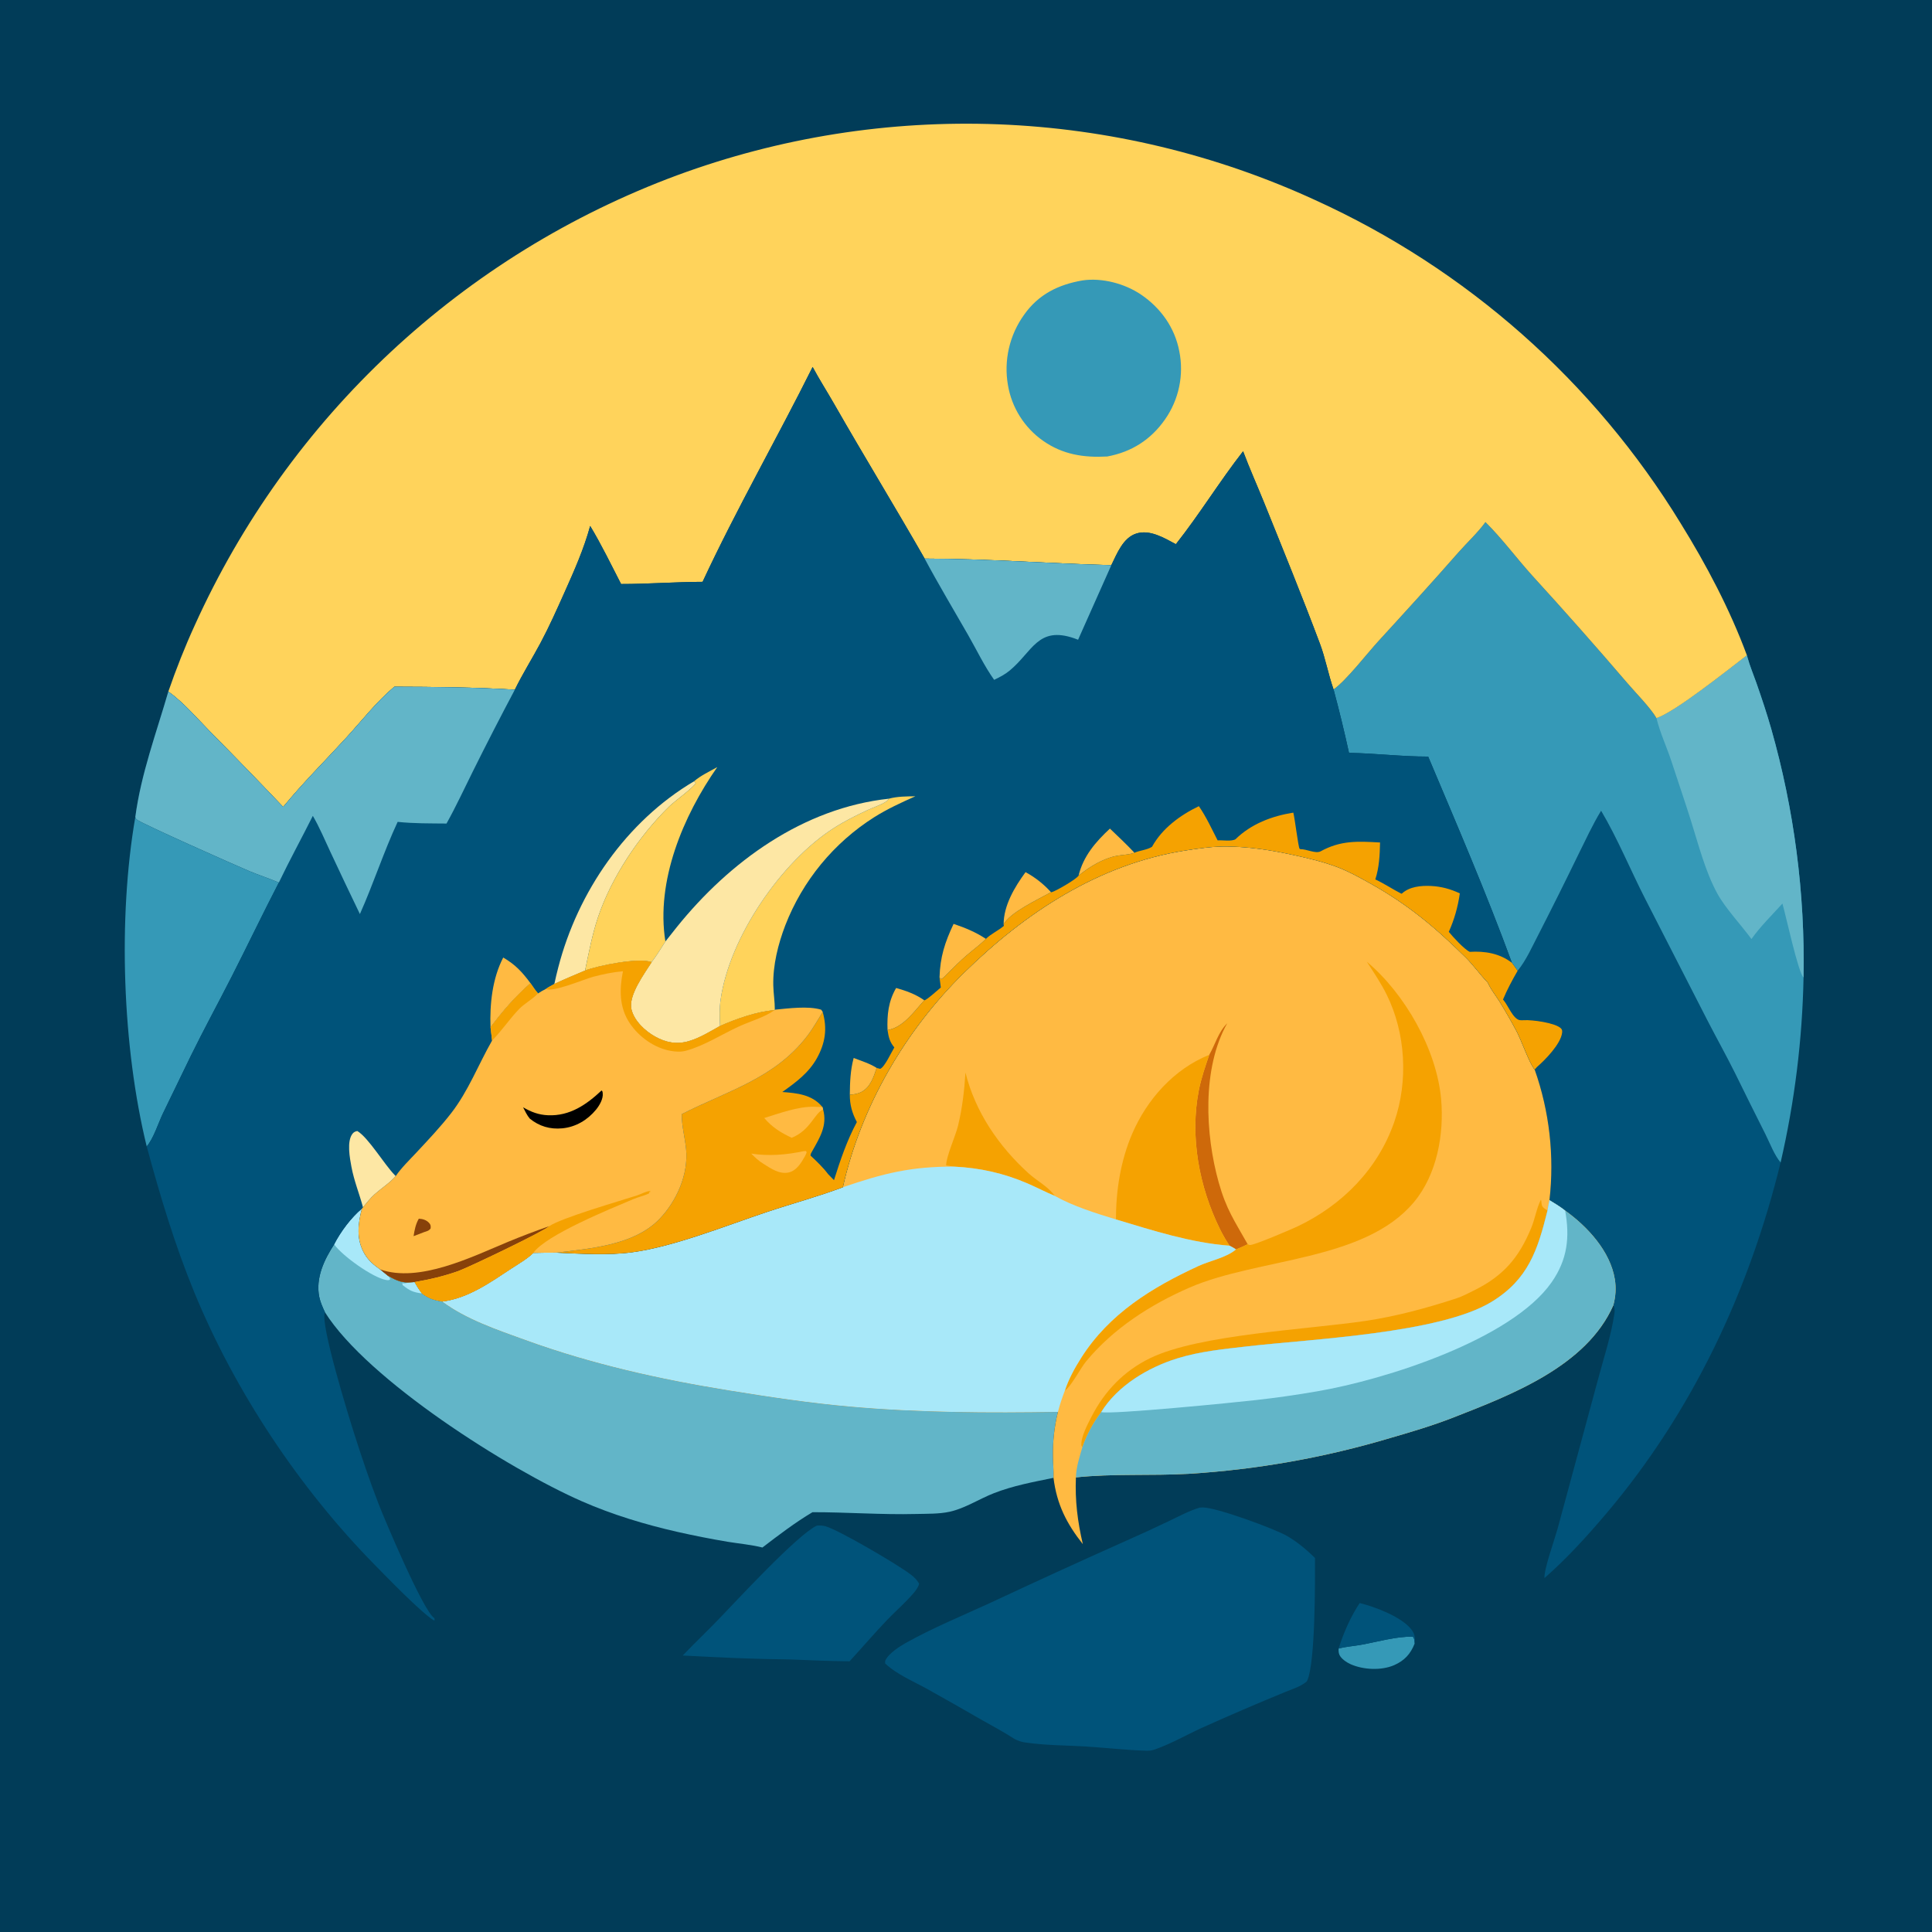 <?xml version="1.0" encoding="utf-8" ?>
<svg xmlns="http://www.w3.org/2000/svg" xmlns:xlink="http://www.w3.org/1999/xlink" width="1024" height="1024">
	<path fill="#013C58" d="M0 0L1024 0L1024 1024L0 1024L0 0Z"/>
	<path fill="#3599B7" d="M709.493 873.779C713.207 872.748 717.33 872.496 721.151 871.818C730.001 870.246 739.882 867.304 748.844 867.453C749.808 868.629 749.631 869.7 749.762 871.192C747.627 876.608 744.385 880.184 738.937 882.562C732.174 885.514 722.635 885.063 715.884 882.082C713.819 881.17 710.756 879.155 709.872 876.963C709.451 875.92 709.456 874.882 709.493 873.779Z"/>
	<path fill="#00537A" d="M720.671 849.639C728.852 851.672 743.006 856.99 748.144 863.764C749.937 866.127 750.207 868.33 749.762 871.192C749.631 869.7 749.808 868.629 748.844 867.453C739.882 867.304 730.001 870.246 721.151 871.818C717.33 872.496 713.207 872.748 709.493 873.779C712.013 865.608 715.93 856.747 720.671 849.639Z"/>
	<path fill="#00537A" d="M432.974 808.604C434.541 808.505 435.956 808.522 437.485 808.938C444.3 810.792 476.223 829.415 482.921 834.692C484.678 836.076 486.073 837.425 487.158 839.4C486.647 841.45 485.261 843.169 483.904 844.74C479.656 849.661 474.586 854.01 470.084 858.724C463.304 865.822 456.915 873.296 450.279 880.53C439.736 880.428 429.159 879.957 418.625 879.541C399.758 879.359 380.698 878.494 361.858 877.456C368.071 870.973 374.568 864.775 380.809 858.321C390.255 848.553 422.856 813.175 432.974 808.604Z"/>
	<path fill="#3599B7" d="M77.76 607.633C64.878 554.984 62.438 486.827 71.708 433.097C71.922 433.486 72.045 433.94 72.349 434.262C74.066 436.084 125.076 458.725 132.118 461.682C137.287 463.852 142.664 465.562 147.808 467.756C139.248 484.297 131.22 501.078 122.776 517.669C115.624 531.719 108.051 545.562 101.106 559.716L86.322 590.212C83.853 595.411 81.36 603.486 77.76 607.633Z"/>
	<path fill="#00537A" d="M635.882 799.057C636.419 799.016 636.959 798.996 637.498 798.99C644.691 798.903 675.564 810.298 682.122 814.075C687.651 817.26 692.415 821.312 696.978 825.74C697.023 838.213 697.188 881.312 692.869 890.69C692.64 891.187 692.706 891.128 692.223 891.522C689.206 893.985 684.512 895.422 680.919 896.906Q658.771 905.994 636.94 915.821C628.641 919.606 620.266 924.489 611.663 927.389C610.257 927.863 608.892 927.933 607.421 927.896C596.793 927.622 586.068 926.328 575.444 925.686C564.865 925.047 553.827 925.089 543.347 923.548C541.303 923.247 539.649 922.66 537.803 921.746C532.057 917.992 525.967 914.801 520.008 911.405Q505.93 903.273 491.736 895.345C484.403 891.264 475.251 887.475 469.153 881.664C469.065 880.657 469.08 880.312 469.61 879.392C471.475 876.157 476.756 872.663 480.028 870.829C494.336 862.804 509.889 856.455 524.793 849.595Q560.235 832.995 595.971 817.038Q607.718 811.879 619.285 806.328C624.674 803.778 630.159 800.759 635.882 799.057Z"/>
	<path fill="#62B5C8" d="M191.815 640.616C189.666 648.851 188.724 656.929 193.283 664.661C195.317 668.111 198.215 670.558 201.47 672.808Q203.555 674.447 205.58 676.159C209.413 678.234 211.913 679.712 216.383 679.726L219.761 679.513C220.95 681.691 222.168 683.592 223.669 685.568C227.071 688.228 230.244 689.116 234.411 689.841C247.031 699.316 263.717 704.88 278.467 710.233C313.497 722.945 349.567 731.022 386.305 736.952C407.548 740.381 428.927 743.612 450.371 745.514C487.101 748.772 523.891 748.93 560.727 748.343Q559.296 754.133 558.631 760.06Q557.967 765.988 558.081 771.951C558.122 775.71 558.505 779.539 558.38 783.286C547.616 785.484 537.017 787.424 526.721 791.447C519.038 794.448 511.429 799.477 503.369 801.247C497.693 802.492 491.43 802.293 485.64 802.44C467.22 802.907 448.992 801.469 430.627 801.498C421.382 807.003 412.635 813.666 404.102 820.213C398.21 818.733 391.841 818.173 385.84 817.199Q372.313 814.927 358.933 811.904C341.814 808.01 324.566 802.8 308.471 795.742C269.416 778.615 194.912 731.488 172.237 695.532C171.021 692.898 169.764 690.183 169.196 687.324C167.217 677.371 171.794 667.653 177.117 659.535C180.562 652.834 186.056 645.452 191.815 640.616Z"/>
	<path fill="#A8E8F9" d="M216.383 679.726L219.761 679.513C220.95 681.691 222.168 683.592 223.669 685.568C218.853 684.9 217.234 684.143 213.389 681.127L213.31 680.407L212.984 680.185C213.983 680.178 214.999 680.237 215.957 679.913C216.104 679.863 216.241 679.788 216.383 679.726Z"/>
	<path fill="#A8E8F9" d="M191.815 640.616C189.666 648.851 188.724 656.929 193.283 664.661C195.317 668.111 198.215 670.558 201.47 672.808Q203.555 674.447 205.58 676.159C206.278 676.983 206.772 677.127 206.695 678.245C205.904 678.601 205.534 678.565 204.642 678.416C197.598 677.237 181.195 665.453 177.117 659.535C180.562 652.834 186.056 645.452 191.815 640.616Z"/>
	<path fill="#00537A" d="M848.614 429.739C857.169 444.079 864.331 461.5 872.044 476.562L904.961 540.852C909.771 550.192 914.906 559.363 919.589 568.769Q927.566 585.042 935.718 601.227C938.013 605.791 940.444 612.328 943.763 616.145C927.06 684.419 896.859 748.519 851.289 802.294C841.166 814.239 830.408 826.081 818.607 836.407C818.219 831.991 824.047 815.714 825.566 810.212L846.743 732.003C849.761 720.498 854.05 707.723 855.693 696.002C855.928 694.324 855.813 693.289 855.128 691.748C856.337 687.028 856.666 682.758 855.882 677.956C853.466 663.139 841.35 650.051 829.554 641.63C826.903 639.566 824.129 637.848 821.25 636.124Q821.748 631.76 821.999 627.375Q822.25 622.989 822.252 618.597Q822.255 614.204 822.008 609.819Q821.762 605.433 821.269 601.068Q820.775 596.704 820.035 592.374Q819.295 588.044 818.312 583.763Q817.328 579.482 816.104 575.264Q814.88 571.046 813.419 566.903L814.637 565.535C819.016 561.739 827.256 553.317 827.957 547.375C828.071 546.408 828.029 545.69 827.271 544.979C824.163 542.067 812.122 540.472 807.788 540.718C807.079 540.736 806.249 540.818 805.553 540.702C801.98 540.11 799.337 532.965 797.031 530.259L796.625 529.791C798.811 524.521 801.531 519.464 804.384 514.53C808.923 509.068 812.16 501.57 815.47 495.255Q826.318 474.063 836.712 452.644C840.51 444.996 844.169 437.034 848.614 429.739Z"/>
	<path fill="#3599B7" d="M706.821 365.421C713.709 360.514 724.393 346.583 730.601 339.806C744.804 324.303 758.912 308.843 772.776 293.032C777.495 287.65 783.142 282.485 787.322 276.734C796.254 285.596 803.78 295.858 812.218 305.194Q837.825 333.227 862.528 362.061C866.97 367.273 874.726 375.057 877.957 380.617C887.882 377.415 915.898 354.973 925.9 347.339L926.163 348.323C927.416 352.91 929.33 357.429 930.907 361.929C933.716 369.947 936.431 378.078 938.767 386.244Q941.047 394.263 943.03 402.361Q945.013 410.459 946.695 418.625Q948.378 426.791 949.758 435.013Q951.138 443.235 952.214 451.502Q953.291 459.77 954.061 468.071Q954.831 476.373 955.295 484.697Q955.758 493.022 955.914 501.357Q956.07 509.693 955.919 518.029Q955.676 530.41 954.792 542.761Q953.908 555.113 952.385 567.402Q950.862 579.691 948.705 591.885Q946.549 604.079 943.763 616.145C940.444 612.328 938.013 605.791 935.718 601.227Q927.566 585.041 919.589 568.769C914.906 559.363 909.771 550.192 904.961 540.852L872.044 476.562C864.331 461.5 857.169 444.079 848.614 429.739C844.169 437.034 840.51 444.996 836.712 452.644Q826.318 474.063 815.47 495.255C812.16 501.57 808.923 509.068 804.384 514.53L801.34 510.299C787.814 473.388 772.232 437.216 756.959 401.006C742.965 401.022 728.99 399.269 714.995 399.027Q711.31 382.126 706.821 365.421Z"/>
	<path fill="#62B5C8" d="M925.9 347.339L926.163 348.323C927.416 352.91 929.33 357.429 930.907 361.929C933.716 369.947 936.431 378.078 938.767 386.244Q941.047 394.263 943.03 402.361Q945.013 410.459 946.695 418.625Q948.378 426.791 949.758 435.013Q951.138 443.235 952.214 451.502Q953.291 459.77 954.061 468.071Q954.831 476.373 955.295 484.697Q955.758 493.022 955.914 501.357Q956.07 509.693 955.919 518.029C953.245 516.23 946.375 484.517 944.725 478.908C939.216 485.007 933.034 491.001 928.305 497.715C922.888 490.291 914.503 481.423 910.251 473.661C903.821 461.924 900.24 447.674 896.218 434.92C892.917 424.453 889.328 414.051 885.926 403.611C883.453 396.021 879.813 388.322 877.957 380.617C887.882 377.415 915.898 354.973 925.9 347.339Z"/>
	<path fill="#FFBA42" d="M446.707 629.284C456.36 586.479 479.663 546.314 510.88 515.629C543.324 483.736 582.303 458.084 627.874 450.836C635.295 449.656 643.052 448.542 650.568 448.648C662.12 448.811 673.574 450.55 684.838 453.004C693 454.783 701.066 456.634 708.898 459.605C714.957 461.903 720.462 464.996 726.104 468.141C746.008 479.232 760.614 491.4 776.746 507.357C780.985 511.55 784.437 516.516 788.577 520.812C790.132 524.387 792.861 527.702 794.931 531.035Q799.639 538.698 803.864 546.638C806.445 551.519 810.599 563.598 813.419 566.903Q814.88 571.046 816.104 575.264Q817.328 579.482 818.312 583.763Q819.295 588.044 820.035 592.374Q820.775 596.704 821.269 601.068Q821.762 605.433 822.008 609.819Q822.255 614.204 822.252 618.597Q822.25 622.989 821.999 627.375Q821.748 631.76 821.25 636.124C824.129 637.848 826.903 639.566 829.554 641.63C841.35 650.051 853.466 663.139 855.882 677.956C856.666 682.758 856.337 687.028 855.128 691.748C840.954 724.081 801.068 739.282 770.269 751.318C759.407 755.562 748.254 758.873 737.06 762.112Q724.005 766.014 710.748 769.164Q697.491 772.313 684.076 774.698Q670.661 777.084 657.131 778.699Q643.601 780.313 630.001 781.151C610.2 782.268 589.939 780.959 570.254 783.043C569.743 795.391 571.128 806.403 573.927 818.433C565.296 807.522 560.106 797.288 558.38 783.286C558.505 779.539 558.122 775.71 558.081 771.951Q557.967 765.988 558.631 760.06Q559.296 754.133 560.727 748.343C523.891 748.93 487.101 748.772 450.371 745.514C428.927 743.612 407.548 740.381 386.305 736.952C349.567 731.022 313.497 722.945 278.467 710.233C263.717 704.88 247.031 699.316 234.411 689.841C248.157 688.089 259.794 679.75 271.088 672.315C274.89 669.813 279.387 667.256 282.65 664.08Q288.742 663.919 294.836 663.942C308.018 664.487 321.953 665.479 335.057 663.736C356.89 660.831 384.547 649.738 405.878 642.58C419.416 638.037 433.354 634.29 446.707 629.284Z"/>
	<path fill="#CE690A" d="M640.922 559.09C644.208 553.355 645.639 547.166 650.459 542.335C637.036 566.137 638.765 601.239 645.965 626.799C650.002 641.129 654.257 646.925 661.28 659.46C659.253 660.503 657.214 661.393 655.096 662.236C654.005 661.434 652.876 660.849 651.674 660.242Q648.85 655.998 646.588 651.431C635.589 629.049 630.564 602.546 635.405 577.858C636.666 571.426 638.818 565.281 640.922 559.09Z"/>
	<path fill="#F5A201" d="M505.772 618.333L501.478 617.707C501.433 613.064 506.473 602.105 507.791 596.624C510.04 587.279 511.113 578.051 511.717 568.486C516.912 589.375 529.365 607.578 545.211 621.926C549.577 625.879 555.678 629.001 559.049 633.849C554.149 631.823 549.432 629.313 544.553 627.217C531.962 621.808 519.444 619.007 505.772 618.333Z"/>
	<path fill="#F5A201" d="M573.696 766.986L573.134 766.099C572.855 761.618 576.504 754.8 578.53 750.848C585.501 737.253 595.773 726.567 609.609 719.846C635.694 707.175 693.507 704.679 724.288 700.027C740.433 697.588 756.253 693.266 771.759 688.223C775.092 687.138 778.224 685.463 781.357 683.906C796.749 676.262 804.979 666.776 811.574 650.85C813.566 646.038 814.39 640.431 816.711 635.856C816.948 636.522 816.887 636.225 816.957 636.896C817.017 637.473 817.042 638.129 817.202 638.689C817.582 640.021 818.663 640.585 819.756 641.287C819.909 641.385 820.064 641.48 820.219 641.577C815.006 662.623 810.008 678.144 790.557 690.011C763.119 706.751 694.936 709.725 661.488 713.562C648.989 714.996 636.055 716.226 624 719.974C608.524 724.786 592.398 734.343 583.657 748.43Q582.058 750.537 580.629 752.762Q579.2 754.987 577.949 757.317Q576.698 759.648 575.633 762.068Q574.568 764.489 573.696 766.986Z"/>
	<path fill="#F5A201" d="M591.499 646.32C591.459 630.945 593.951 615.275 600.011 601.084C607.818 582.801 622.208 566.579 640.922 559.09C638.818 565.281 636.666 571.426 635.405 577.858C630.564 602.546 635.589 629.049 646.588 651.431Q648.85 655.998 651.674 660.242C631.12 658.695 611.099 652.206 591.499 646.32Z"/>
	<path fill="#F5A201" d="M724.457 509.749C744.628 526.654 761.439 556.203 763.808 582.431C765.49 601.048 761.66 622.512 749.398 637.177C723.092 668.639 666.736 666.693 630.458 682.456C609.887 691.395 590.148 704.062 575.719 721.49C572.629 725.223 567.797 734.782 564.386 737.076C566.434 730.877 569.588 725.138 573.076 719.644C587.906 696.279 610.558 682.391 635.158 671.037C641.304 668.201 649.976 666.607 655.096 662.236C657.214 661.393 659.253 660.503 661.28 659.46C661.681 659.6 662.059 659.849 662.483 659.88C664.756 660.048 685.262 651.198 687.814 649.981C711.472 638.696 730.359 619.599 739.006 594.615C746.471 573.046 745.084 547.579 734.938 527.117C731.948 521.087 728.107 515.396 724.457 509.749Z"/>
	<path fill="#62B5C8" d="M821.25 636.124C824.129 637.848 826.903 639.566 829.554 641.63C841.35 650.051 853.466 663.139 855.882 677.956C856.666 682.758 856.337 687.028 855.128 691.748C840.954 724.081 801.068 739.282 770.269 751.318C759.407 755.562 748.254 758.873 737.06 762.112Q724.005 766.014 710.748 769.164Q697.491 772.313 684.076 774.698Q670.661 777.084 657.131 778.699Q643.601 780.313 630.001 781.151C610.2 782.268 589.939 780.959 570.254 783.043C570.418 777.494 572.167 772.274 573.696 766.986Q574.568 764.489 575.633 762.068Q576.698 759.648 577.949 757.317Q579.2 754.987 580.629 752.762Q582.058 750.537 583.657 748.43C592.398 734.343 608.524 724.786 624 719.974C636.055 716.226 648.989 714.996 661.488 713.562C694.936 709.725 763.119 706.751 790.557 690.011C810.008 678.144 815.006 662.623 820.219 641.577C820.451 639.746 820.878 637.931 821.25 636.124Z"/>
	<path fill="#A8E8F9" d="M821.25 636.124C824.129 637.848 826.903 639.566 829.554 641.63C832.124 655.716 830.792 667.611 822.373 679.657C801.157 710.015 734.11 731.288 698.15 737.428Q681.841 740.259 665.39 742.094C655.234 743.275 588.329 749.9 583.657 748.43C592.398 734.343 608.524 724.786 624 719.974C636.055 716.226 648.989 714.996 661.488 713.562C694.936 709.725 763.119 706.751 790.557 690.011C810.008 678.144 815.006 662.623 820.219 641.577C820.451 639.746 820.878 637.931 821.25 636.124Z"/>
	<path fill="#A8E8F9" d="M446.707 629.284C468.134 621.908 482.931 618.226 505.772 618.333C519.444 619.007 531.962 621.808 544.553 627.217C549.432 629.313 554.149 631.823 559.049 633.849C568.924 639.377 580.703 643.016 591.499 646.32C611.099 652.206 631.12 658.695 651.674 660.242C652.876 660.849 654.005 661.434 655.096 662.236C649.976 666.607 641.304 668.201 635.158 671.037C610.558 682.391 587.906 696.279 573.076 719.644C569.588 725.138 566.434 730.877 564.386 737.076C562.945 740.806 561.729 744.472 560.727 748.343C523.891 748.93 487.101 748.772 450.371 745.514C428.927 743.612 407.548 740.381 386.305 736.952C349.567 731.022 313.497 722.945 278.467 710.233C263.717 704.88 247.031 699.316 234.411 689.841C248.157 688.089 259.794 679.75 271.088 672.315C274.89 669.813 279.387 667.256 282.65 664.08Q288.742 663.919 294.836 663.942C308.018 664.487 321.953 665.479 335.057 663.736C356.89 660.831 384.547 649.738 405.878 642.58C419.416 638.037 433.354 634.29 446.707 629.284Z"/>
	<path fill="#FFD35B" d="M89.223 366.54C93.372 354.544 97.934 342.972 103.224 331.415Q105.532 326.304 107.966 321.252Q110.4 316.2 112.959 311.21Q115.517 306.22 118.198 301.294Q120.878 296.369 123.68 291.511Q126.482 286.654 129.403 281.867Q132.324 277.08 135.363 272.367Q138.402 267.654 141.556 263.017Q144.71 258.381 147.978 253.823Q151.246 249.266 154.626 244.791Q158.006 240.316 161.495 235.927Q164.984 231.537 168.581 227.234Q172.178 222.932 175.88 218.72Q179.582 214.508 183.388 210.389Q187.193 206.27 191.099 202.246Q195.005 198.222 199.009 194.296Q203.013 190.37 207.113 186.544Q211.213 182.719 215.407 178.996Q219.6 175.272 223.885 171.654Q228.169 168.036 232.541 164.525Q236.914 161.013 241.372 157.611Q245.83 154.209 250.371 150.919Q254.911 147.628 259.532 144.451Q264.153 141.273 268.851 138.211Q273.549 135.149 278.321 132.204Q283.093 129.259 287.937 126.433Q292.78 123.607 297.692 120.902Q302.604 118.196 307.582 115.613Q312.559 113.03 317.599 110.571Q322.639 108.112 327.738 105.778Q332.837 103.444 337.992 101.237Q343.147 99.03 348.356 96.951Q353.564 94.872 358.822 92.923Q363.916 91.044 369.055 89.291Q374.193 87.537 379.373 85.91Q384.553 84.284 389.772 82.784Q394.99 81.285 400.244 79.914Q405.497 78.543 410.783 77.301Q416.069 76.059 421.383 74.947Q426.697 73.835 432.038 72.854Q437.378 71.872 442.74 71.022Q448.103 70.172 453.485 69.454Q458.866 68.735 464.264 68.149Q469.662 67.563 475.073 67.109Q480.483 66.655 485.903 66.334Q491.323 66.013 496.75 65.825Q502.176 65.637 507.605 65.582Q513.034 65.527 518.463 65.605Q523.892 65.683 529.318 65.895Q534.743 66.106 540.162 66.45Q545.58 66.794 550.989 67.271Q556.397 67.748 561.793 68.357Q567.188 68.967 572.567 69.708Q577.945 70.449 583.304 71.322Q588.663 72.195 593.999 73.2Q599.335 74.204 604.644 75.338Q609.954 76.473 615.234 77.737Q620.515 79.002 625.762 80.395Q631.01 81.789 636.222 83.311Q641.434 84.832 646.607 86.481Q651.78 88.13 656.911 89.906Q662.042 91.681 667.128 93.582Q672.214 95.482 677.252 97.507Q682.29 99.532 687.277 101.679Q692.263 103.827 697.196 106.096Q700.927 107.792 704.626 109.558Q708.324 111.324 711.99 113.158Q715.655 114.992 719.285 116.893Q722.916 118.795 726.51 120.764Q730.105 122.733 733.662 124.769Q737.219 126.804 740.738 128.905Q744.257 131.007 747.736 133.173Q751.215 135.339 754.654 137.57Q758.092 139.801 761.488 142.095Q764.884 144.389 768.237 146.746Q771.59 149.103 774.899 151.522Q778.207 153.941 781.47 156.421Q784.733 158.901 787.95 161.441Q791.166 163.981 794.335 166.581Q797.503 169.18 800.623 171.839Q803.742 174.497 806.812 177.212Q809.882 179.928 812.901 182.7Q815.919 185.472 818.886 188.3Q821.852 191.128 824.766 194.01Q827.68 196.893 830.539 199.829Q833.398 202.765 836.203 205.754Q839.007 208.743 841.755 211.784Q844.504 214.824 847.195 217.915Q849.886 221.006 852.519 224.147Q855.153 227.287 857.727 230.476Q860.302 233.665 862.817 236.902Q865.331 240.138 867.785 243.42Q870.24 246.703 872.632 250.03Q875.025 253.358 877.355 256.729Q879.686 260.101 881.953 263.515Q884.22 266.929 886.424 270.385Q888.627 273.841 890.766 277.337C904.396 299.323 916.913 323.03 925.9 347.339C915.898 354.973 887.882 377.415 877.957 380.617C874.726 375.057 866.97 367.273 862.528 362.061Q837.825 333.227 812.218 305.194C803.78 295.858 796.254 285.596 787.322 276.734C783.142 282.485 777.495 287.65 772.776 293.032C758.912 308.843 744.804 324.303 730.601 339.806C724.393 346.583 713.709 360.514 706.821 365.421C704.017 357.473 702.55 349.058 699.594 341.176C690.211 316.166 680.073 291.336 670.073 266.564C666.382 257.422 662.327 248.409 658.867 239.178C646.398 255.151 635.807 272.529 623.24 288.43C617.087 285.158 609.471 280.491 602.247 282.799C595.207 285.048 592.023 293.47 589.02 299.554C556.031 298.709 523.095 296.108 490.086 296.076C474.378 268.626 457.875 241.658 442.183 214.201C438.418 207.615 434.29 201.187 430.714 194.506C411.781 232.496 390.247 269.994 372.386 308.381C357.977 308.422 343.581 309.555 329.194 309.543C323.886 299.274 318.781 288.66 312.804 278.768C309.43 291.039 304.426 302.31 299.241 313.895C295.174 322.985 291.15 332.024 286.464 340.814C282.06 349.074 276.973 357.137 272.885 365.537C251.582 364.268 230.343 364.042 209.013 363.987C199.408 372.088 191.822 381.953 183.374 391.172C172.26 403.299 160.519 414.974 150.081 427.7Q131.011 407.642 111.54 387.973C104.59 380.887 97.293 372.318 89.223 366.54Z"/>
	<path fill="#3599B7" d="M573.67 148.642C584.04 147.085 596.109 150.282 604.726 156.111C615.265 163.242 622.699 173.711 625.069 186.249Q625.299 187.408 625.471 188.576Q625.643 189.745 625.756 190.921Q625.869 192.097 625.922 193.277Q625.976 194.457 625.97 195.638Q625.964 196.819 625.898 197.999Q625.833 199.178 625.708 200.353Q625.583 201.528 625.399 202.694Q625.216 203.861 624.973 205.017Q624.731 206.174 624.431 207.316Q624.13 208.459 623.773 209.585Q623.416 210.71 623.002 211.817Q622.589 212.923 622.12 214.008Q621.651 215.092 621.128 216.151Q620.605 217.211 620.03 218.242Q619.455 219.274 618.828 220.275Q618.201 221.276 617.525 222.245C610.014 233.056 599.723 239.573 586.877 241.951C574.32 242.646 563.231 240.925 552.749 233.565Q551.838 232.921 550.959 232.233Q550.081 231.546 549.237 230.815Q548.393 230.085 547.587 229.314Q546.78 228.543 546.013 227.734Q545.245 226.924 544.518 226.077Q543.792 225.231 543.107 224.349Q542.423 223.468 541.783 222.554Q541.143 221.64 540.549 220.696Q539.955 219.751 539.408 218.779Q538.861 217.806 538.363 216.808Q537.864 215.81 537.416 214.788Q536.967 213.766 536.57 212.724Q536.172 211.681 535.826 210.621Q535.48 209.56 535.187 208.483Q534.894 207.407 534.654 206.317Q534.415 205.227 534.229 204.127Q534.017 202.915 533.867 201.693Q533.716 200.472 533.626 199.244Q533.536 198.017 533.508 196.786Q533.479 195.556 533.512 194.325Q533.545 193.095 533.64 191.868Q533.734 190.641 533.889 189.42Q534.045 188.199 534.261 186.987Q534.477 185.775 534.753 184.576Q535.029 183.377 535.365 182.193Q535.701 181.008 536.095 179.843Q536.49 178.677 536.942 177.532Q537.394 176.387 537.902 175.266Q538.411 174.146 538.975 173.052Q539.539 171.958 540.156 170.893Q540.774 169.829 541.444 168.796Q542.114 167.764 542.835 166.766C550.458 156.007 560.914 150.856 573.67 148.642Z"/>
	<path fill="#00537A" d="M430.714 194.506C434.29 201.187 438.418 207.615 442.183 214.201C457.875 241.658 474.378 268.626 490.086 296.076C523.095 296.108 556.031 298.709 589.02 299.554C592.023 293.47 595.207 285.048 602.247 282.799C609.471 280.491 617.087 285.158 623.24 288.43C635.807 272.529 646.398 255.151 658.867 239.178C662.327 248.409 666.382 257.422 670.073 266.564C680.073 291.336 690.211 316.166 699.594 341.176C702.55 349.058 704.017 357.473 706.821 365.421Q711.31 382.126 714.995 399.027C728.99 399.269 742.965 401.022 756.959 401.006C772.232 437.216 787.814 473.388 801.34 510.299L804.384 514.53C801.531 519.464 798.811 524.521 796.625 529.791L797.031 530.259C799.337 532.965 801.98 540.11 805.553 540.702C806.249 540.818 807.079 540.736 807.788 540.718C812.122 540.472 824.163 542.067 827.271 544.979C828.029 545.69 828.071 546.408 827.957 547.375C827.256 553.317 819.016 561.739 814.637 565.535L813.419 566.903C810.599 563.598 806.445 551.519 803.864 546.638Q799.639 538.698 794.931 531.035C792.861 527.702 790.132 524.387 788.577 520.812C784.437 516.516 780.985 511.55 776.746 507.357C760.614 491.4 746.008 479.232 726.104 468.141C720.462 464.996 714.957 461.903 708.898 459.605C701.066 456.634 693 454.783 684.838 453.004C673.574 450.55 662.12 448.811 650.568 448.648C643.052 448.542 635.295 449.656 627.874 450.836C582.303 458.084 543.324 483.736 510.88 515.629C479.663 546.314 456.36 586.479 446.707 629.284C433.354 634.29 419.416 638.037 405.878 642.58C384.547 649.738 356.89 660.831 335.057 663.736C321.953 665.479 308.018 664.487 294.836 663.942Q288.742 663.919 282.65 664.08C279.387 667.256 274.89 669.813 271.088 672.315C259.794 679.75 248.157 688.089 234.411 689.841C230.244 689.116 227.071 688.228 223.669 685.568C222.168 683.592 220.95 681.691 219.761 679.513L216.383 679.726C211.913 679.712 209.413 678.234 205.58 676.159Q203.555 674.447 201.47 672.808C198.215 670.558 195.317 668.111 193.283 664.661C188.724 656.929 189.666 648.851 191.815 640.616C186.056 645.452 180.562 652.834 177.117 659.535C171.794 667.653 167.217 677.371 169.196 687.324C169.764 690.183 171.021 692.898 172.237 695.532C169.418 700.984 184.73 750.44 187.782 760.025C191.728 772.42 195.918 784.851 200.612 796.988C203.859 805.381 224.46 854.271 230.238 857.664L230.386 858.752L229.903 858.838C222.765 854.282 205.222 836.12 198.576 829.358C158.665 788.757 124.514 737.431 102.901 684.761C92.556 659.552 84.876 633.892 77.76 607.633C81.36 603.486 83.853 595.411 86.322 590.212L101.106 559.716C108.051 545.562 115.624 531.719 122.776 517.669C131.22 501.078 139.248 484.297 147.808 467.756C142.664 465.562 137.287 463.852 132.118 461.682C125.076 458.725 74.066 436.084 72.349 434.262C72.045 433.94 71.922 433.486 71.708 433.097C74.741 410.166 82.825 388.601 89.223 366.54C97.293 372.318 104.59 380.887 111.54 387.973Q131.011 407.642 150.081 427.7C160.519 414.974 172.26 403.299 183.374 391.172C191.822 381.953 199.408 372.088 209.013 363.987C230.343 364.042 251.582 364.268 272.885 365.537C276.973 357.137 282.06 349.074 286.464 340.814C291.15 332.024 295.174 322.985 299.241 313.895C304.426 302.31 309.43 291.039 312.804 278.768C318.781 288.66 323.886 299.274 329.194 309.543C343.581 309.555 357.977 308.422 372.386 308.381C390.247 269.994 411.781 232.496 430.714 194.506Z"/>
	<path fill="#FFBA42" d="M452.458 560.75C456.512 562.295 460.986 563.68 464.651 566.012C463.098 570.763 461.352 576.201 456.639 578.713C454.745 579.722 452.544 580.105 450.42 580.22C450.487 573.426 450.708 567.349 452.458 560.75Z"/>
	<path fill="#FFBA42" d="M470.415 545.952C470.103 537.927 470.841 530.706 474.967 523.654C480.208 525.117 485.445 526.981 489.888 530.185C484.427 536.162 478.786 544.555 470.415 545.952Z"/>
	<path fill="#FFBA42" d="M588.279 439.175C592.694 443.367 597.099 447.54 601.276 451.97C601.027 452.052 600.778 452.138 600.527 452.217C597.854 453.06 594.783 453.075 592.014 453.59C584.682 454.953 577.366 459.462 571.67 464.09C574.13 453.839 580.736 446.172 588.279 439.175Z"/>
	<path fill="#FFBA42" d="M543.558 462.258Q545.46 463.285 547.266 464.472Q549.073 465.659 550.77 466.996Q552.468 468.333 554.045 469.812Q555.622 471.29 557.066 472.898C550.529 476.523 535.146 483.664 531.939 489.976C531.926 479.889 537.819 470.086 543.558 462.258Z"/>
	<path fill="#FFBA42" d="M505.42 489.68C511.663 491.782 517.022 493.982 522.564 497.622C519.456 500.777 515.778 503.396 512.419 506.284C508.912 509.3 505.661 512.566 502.387 515.828C501.276 516.935 500.193 518.256 498.808 519.006L497.961 518.075C498.293 507.151 500.804 499.477 505.42 489.68Z"/>
	<path fill="#FFBA42" d="M266.721 507.509C273.113 511.246 276.791 515.183 281.161 521.112C272.991 528.256 266.515 535.81 259.991 544.451C259.521 532.127 260.972 518.59 266.721 507.509Z"/>
	<path fill="#FDE7A4" d="M192.407 639.927C190.463 632.689 187.65 625.869 186.27 618.444C185.404 613.781 183.699 604.832 186.863 600.864C187.551 600.001 188.348 599.658 189.386 599.466C195.293 602.977 203.611 617.093 209.279 622.88C209.433 623.038 209.591 623.192 209.747 623.347C206.6 626.99 202.268 629.708 198.657 632.897C196.299 634.979 194.36 637.474 192.407 639.927Z"/>
	<path fill="#FDE7A4" d="M293.816 521.536Q294.738 517.184 295.862 512.879C306.198 472.736 331.921 435.309 367.903 414.07L368.778 414.992C367.826 417.235 357.358 424.837 354.889 427.241C338.812 442.896 324.098 464.925 316.943 486.211C313.871 495.353 312.085 504.996 310.089 514.421C304.641 516.735 299.162 518.992 293.816 521.536Z"/>
	<path fill="#FFD35B" d="M471.144 423.319C475.598 422.093 480.562 422.096 485.152 422.052C477.645 425.393 470.267 428.776 463.294 433.169Q461.304 434.431 459.365 435.77Q457.427 437.11 455.543 438.526Q453.659 439.941 451.833 441.431Q450.007 442.92 448.242 444.481Q446.477 446.041 444.774 447.671Q443.072 449.3 441.436 450.996Q439.8 452.692 438.233 454.451Q436.665 456.211 435.169 458.031Q433.673 459.851 432.25 461.729Q430.827 463.608 429.48 465.541Q428.133 467.474 426.863 469.459Q425.594 471.445 424.404 473.479Q423.215 475.513 422.107 477.592Q420.999 479.672 419.975 481.794Q418.95 483.916 418.011 486.077Q417.072 488.238 416.219 490.435C412.404 500.451 409.627 511.496 409.858 522.276C409.95 526.579 410.697 530.867 410.667 535.153L410.471 535.436C401.285 536.055 390.099 540.074 381.638 543.782C381.382 539.031 381.28 534.512 381.95 529.792C386.65 496.703 414.033 456.786 441.814 438.963C447.487 435.324 453.605 432.23 459.723 429.408C462.891 427.947 466.982 426.63 469.843 424.713C470.407 424.334 470.749 423.858 471.144 423.319Z"/>
	<path fill="#FFD35B" d="M380.176 406.577C362.096 432.389 347.538 466.99 352.674 499.013C350.371 502.681 347.996 506.51 345.378 509.962C338.566 507.416 316.987 511.753 310.089 514.421C312.085 504.996 313.871 495.353 316.943 486.211C324.098 464.925 338.812 442.896 354.889 427.241C357.358 424.837 367.826 417.235 368.778 414.992L367.903 414.07C371.365 411.067 376.174 408.831 380.176 406.577Z"/>
	<path fill="#62B5C8" d="M490.086 296.076C523.095 296.108 556.031 298.709 589.02 299.554L571.41 339.073C570.71 338.799 570.016 338.539 569.306 338.295C550.082 331.703 547.258 345.356 535.198 355.373C532.622 357.513 529.907 358.883 526.919 360.329C521.679 352.966 517.687 344.546 513.197 336.701C505.458 323.177 497.445 309.816 490.086 296.076Z"/>
	<path fill="#FDE7A4" d="M352.674 499.013Q355.669 495.184 358.711 491.392C386.683 456.659 425.683 428.247 471.144 423.319C470.749 423.858 470.407 424.334 469.843 424.713C466.982 426.63 462.891 427.947 459.723 429.408C453.605 432.23 447.487 435.324 441.814 438.963C414.033 456.786 386.65 496.703 381.95 529.792C381.28 534.512 381.382 539.031 381.638 543.782C376.317 546.753 370.911 550.144 365.022 551.852C358.624 553.709 352.884 552.582 347.159 549.377C341.866 546.415 336.177 541.098 334.69 535.061C332.873 527.685 341.45 516.195 345.378 509.962C347.996 506.51 350.371 502.681 352.674 499.013Z"/>
	<path fill="#F5A201" d="M610.596 448.814C615.989 439.014 625.515 432.066 635.416 427.286C639.295 432.866 642.262 439.369 645.363 445.415C648.06 445.211 652.55 446.093 654.815 444.831C663.113 436.694 674.119 432.509 685.485 430.707C686.321 433.948 688.084 448.748 688.806 449.851L689.268 450.093C692.493 449.989 697.135 452.555 699.857 451.273C710.614 445.332 719.569 445.884 731.46 446.533C731.321 453.159 731.017 459.757 728.943 466.109C733.712 468.331 738.087 471.294 742.77 473.687L743.058 473.578C747.075 469.891 753.189 469.328 758.43 469.578C763.897 469.84 768.801 471.193 773.738 473.504C772.705 480.726 770.861 487.229 767.899 493.899C770.083 496.596 776.05 503.101 778.975 504.496C787.035 504.011 794.763 505.265 801.34 510.299L804.384 514.53C801.531 519.464 798.811 524.521 796.625 529.791L797.031 530.259C799.337 532.965 801.98 540.11 805.553 540.702C806.249 540.818 807.079 540.736 807.788 540.718C812.122 540.472 824.163 542.067 827.271 544.979C828.029 545.69 828.071 546.408 827.957 547.375C827.256 553.317 819.016 561.739 814.637 565.535L813.419 566.903C810.599 563.598 806.445 551.519 803.864 546.638Q799.639 538.698 794.931 531.035C792.861 527.702 790.132 524.387 788.577 520.812C784.437 516.516 780.985 511.55 776.746 507.357C760.614 491.4 746.008 479.232 726.104 468.141C720.462 464.996 714.957 461.903 708.898 459.605C701.066 456.634 693 454.783 684.838 453.004C673.574 450.55 662.12 448.811 650.568 448.648C643.052 448.542 635.295 449.656 627.874 450.836C582.303 458.084 543.324 483.736 510.88 515.629C479.663 546.314 456.36 586.479 446.707 629.284C433.354 634.29 419.416 638.037 405.878 642.58C384.547 649.738 356.89 660.831 335.057 663.736C321.953 665.479 308.018 664.487 294.836 663.942C312.879 661.758 336.121 659.966 349.431 646.19C358.62 636.679 364.972 622.429 363.643 609.031C363.053 603.081 361.427 597.252 361.349 591.25L361.345 590.506C385.332 578.245 410.447 571.709 427.743 549.235C430.867 545.176 433.34 540.701 436.045 536.363C438.564 545.184 437.42 552.853 432.998 560.837C428.657 568.676 421.796 573.695 414.641 578.784C422.384 579.361 430.248 580.099 435.63 586.425L435.906 586.757L436.258 588.036C438.6 596.514 434.55 602.948 430.533 610.053C430.041 610.922 429.633 611.444 429.589 612.485C432.938 615.573 436.222 618.736 438.974 622.382L442.032 625.5C445.369 614.912 448.883 604.521 454.156 594.709C451.627 589.912 450.415 585.66 450.42 580.22C452.544 580.105 454.745 579.722 456.639 578.713C461.352 576.201 463.098 570.763 464.651 566.012L466.505 566.512C468.881 565.614 472.47 557.645 474.015 555.167C471.509 552.148 470.984 549.713 470.415 545.952C478.786 544.555 484.427 536.162 489.888 530.185C491.07 530.183 497.22 524.557 498.646 523.405L497.961 518.075L498.808 519.006C500.193 518.256 501.276 516.935 502.387 515.828C505.661 512.566 508.912 509.3 512.419 506.284C515.778 503.396 519.456 500.777 522.564 497.622C525.297 494.907 529.138 493.254 532.089 490.72L531.939 489.976C535.146 483.664 550.529 476.523 557.066 472.898C557.163 472.901 557.263 472.936 557.356 472.909C559.806 472.198 570.506 466.024 571.67 464.09C577.366 459.462 584.682 454.953 592.014 453.59C594.783 453.075 597.854 453.06 600.527 452.217C600.778 452.138 601.027 452.052 601.276 451.97C604.21 450.697 607.962 450.49 610.596 448.814Z"/>
	<path fill="#FFBA42" d="M425.998 610.135L427.189 610.088L427.556 610.713C427.285 611.492 426.999 612.19 426.594 612.912C424.677 616.326 422.245 620.379 418.173 621.393C413.321 622.602 408.619 619.378 404.731 616.899C402.174 615.407 400.23 613.513 398.17 611.428C407.507 612.887 416.818 612.077 425.998 610.135Z"/>
	<path fill="#FFBA42" d="M405.053 592.568C413.099 590.1 423.161 586.349 431.616 586.611L435.906 586.757L436.258 588.036C431.612 590.086 429.58 599.024 419.626 603.053C413.692 600.241 409.395 597.586 405.053 592.568Z"/>
	<path fill="#62B5C8" d="M209.013 363.987C230.343 364.042 251.582 364.268 272.885 365.537Q261.48 387.011 250.657 408.784C246.06 418.015 241.685 427.495 236.659 436.495C228.094 436.41 219.28 436.508 210.762 435.611C203.362 451.506 197.932 468.406 190.755 484.466Q182.778 467.943 175.016 451.317C172.068 445.057 169.304 438.391 165.808 432.419C159.905 444.22 153.5 455.864 147.808 467.756C142.664 465.562 137.287 463.852 132.118 461.682C125.076 458.725 74.066 436.084 72.349 434.262C72.045 433.94 71.922 433.486 71.708 433.097C74.741 410.166 82.825 388.601 89.223 366.54C97.293 372.318 104.59 380.887 111.54 387.973Q131.011 407.642 150.081 427.7C160.519 414.974 172.26 403.299 183.374 391.172C191.822 381.953 199.408 372.088 209.013 363.987Z"/>
	<path fill="#FFBA42" d="M310.089 514.421C316.987 511.753 338.566 507.416 345.378 509.962C341.45 516.195 332.873 527.685 334.69 535.061C336.177 541.098 341.866 546.415 347.159 549.377C352.884 552.582 358.624 553.709 365.022 551.852C370.911 550.144 376.317 546.753 381.638 543.782C390.099 540.074 401.285 536.055 410.471 535.436L410.667 535.153C417.884 534.478 428.303 533.065 435.189 535.144C435.486 535.525 435.87 535.911 436.045 536.363C433.34 540.701 430.867 545.176 427.743 549.235C410.447 571.709 385.332 578.245 361.345 590.506L361.349 591.25C361.427 597.252 363.053 603.081 363.643 609.031C364.972 622.429 358.62 636.679 349.431 646.19C336.121 659.966 312.879 661.758 294.836 663.942Q288.742 663.919 282.65 664.08C279.387 667.256 274.89 669.813 271.088 672.315C259.794 679.75 248.157 688.089 234.411 689.841C230.244 689.116 227.071 688.228 223.669 685.568C222.168 683.592 220.95 681.691 219.761 679.513L216.383 679.726C211.913 679.712 209.413 678.234 205.58 676.159Q203.555 674.447 201.47 672.808C198.215 670.558 195.317 668.111 193.283 664.661C188.724 656.929 189.666 648.851 191.815 640.616L192.407 639.927C194.36 637.474 196.299 634.979 198.657 632.897C202.268 629.708 206.6 626.99 209.747 623.347C212.765 618.914 216.968 614.88 220.632 610.953C227.003 604.123 233.382 597.399 239.12 590.012C248.256 578.248 253.467 564.388 260.814 551.51L259.991 544.451C266.515 535.81 272.991 528.256 281.161 521.112C282.445 522.933 283.673 524.878 285.162 526.535C286.49 525.623 287.851 524.905 289.287 524.179C290.699 523.171 292.301 522.382 293.816 521.536C299.162 518.992 304.641 516.735 310.089 514.421Z"/>
	<path fill="#87410A" d="M221.983 645.931C223.991 646.014 226.006 646.615 227.4 648.146C228.334 649.173 228.337 649.748 228.241 651.075C227.383 652.347 226.266 652.563 224.885 653.012L219.206 655.184C219.724 651.885 220.289 648.851 221.983 645.931Z"/>
	<path fill="#F5A201" d="M281.161 521.112C282.445 522.933 283.673 524.878 285.162 526.535L284.559 527.135C281.631 529.999 277.892 531.949 275.029 534.929C269.987 540.174 265.895 546.399 260.814 551.51L259.991 544.451C266.515 535.81 272.991 528.256 281.161 521.112Z"/>
	<path d="M318.875 577.943C319.443 578.747 319.335 578.385 319.45 579.344C319.815 582.387 317.752 585.887 315.905 588.144C311.432 593.609 305.14 597.367 298.035 598.038C291.55 598.651 285.844 596.981 280.796 592.895C279.289 591.082 278.319 588.969 277.244 586.884C281.493 589.38 285.526 590.904 290.507 591.109C302.029 591.582 310.844 585.497 318.875 577.943Z"/>
	<path fill="#87410A" d="M291.114 649.892C288.593 652.476 248.238 671.803 242.843 673.714C235.304 676.386 227.64 678.195 219.761 679.513L216.383 679.726C211.913 679.712 209.413 678.234 205.58 676.159Q203.555 674.447 201.47 672.808C222.144 680.096 250.018 666.203 269.111 658.265Q279.991 653.76 291.114 649.892Z"/>
	<path fill="#F5A201" d="M310.089 514.421C316.987 511.753 338.566 507.416 345.378 509.962C341.45 516.195 332.873 527.685 334.69 535.061C336.177 541.098 341.866 546.415 347.159 549.377C352.884 552.582 358.624 553.709 365.022 551.852C370.911 550.144 376.317 546.753 381.638 543.782C390.099 540.074 401.285 536.055 410.471 535.436C405.2 539.218 397.48 541.356 391.535 544.099C382.362 548.33 373.33 554.245 363.567 556.906C360.907 557.631 358.151 557.459 355.46 556.982C346.823 555.453 338.621 549.57 333.79 542.333C328.138 533.867 328.274 524.363 330.176 514.786C324.899 515.238 319.574 516.344 314.462 517.703C309.519 519.018 293.239 526.039 289.287 524.179C290.699 523.171 292.301 522.382 293.816 521.536C299.162 518.992 304.641 516.735 310.089 514.421Z"/>
	<path fill="#F5A201" d="M291.114 649.892C297.643 645.463 328.465 636.566 337.498 633.65C339.847 632.891 341.742 631.703 344.21 631.267L344.728 631.511L344.728 631.522L344.439 630.84L344.691 631.751L344.157 631.768L344.052 632.498C341.369 633.83 338.468 634.383 335.719 635.547C323.816 640.586 289.357 654.544 282.65 664.08C279.387 667.256 274.89 669.813 271.088 672.315C259.794 679.75 248.157 688.089 234.411 689.841C230.244 689.116 227.071 688.228 223.669 685.568C222.168 683.592 220.95 681.691 219.761 679.513C227.64 678.195 235.304 676.386 242.843 673.714C248.238 671.803 288.593 652.476 291.114 649.892Z"/>
</svg>
